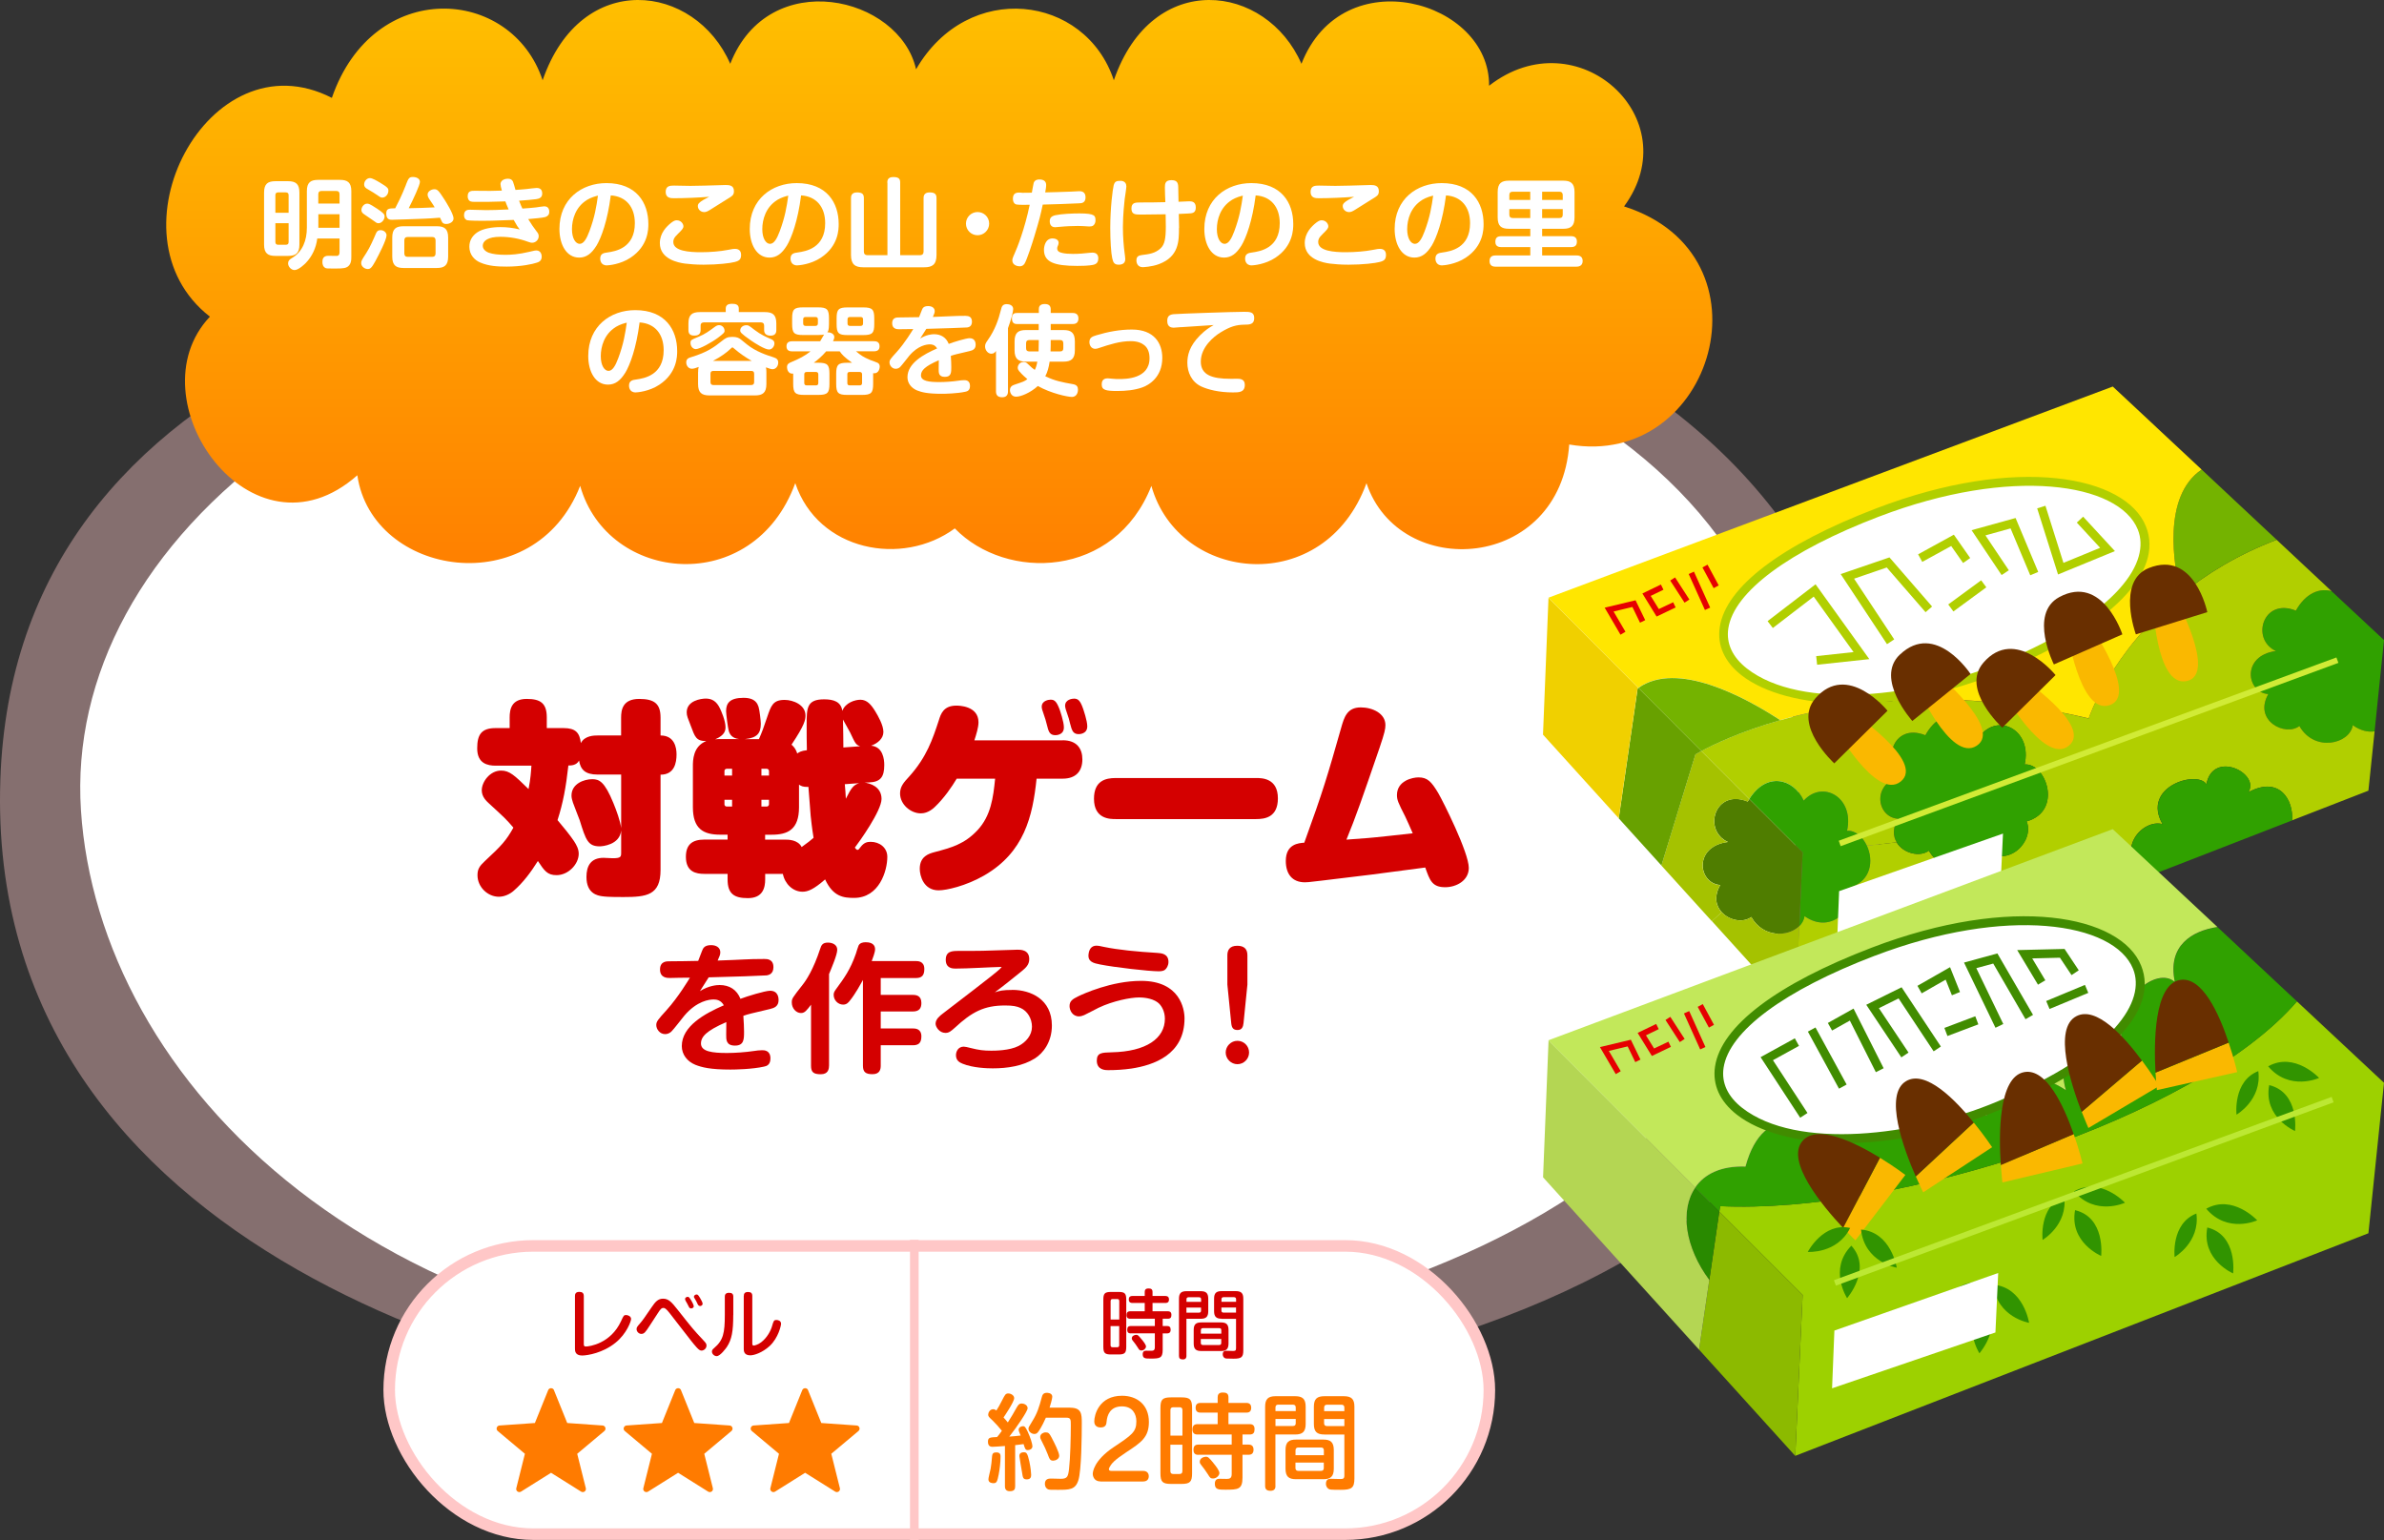<?xml version="1.0" encoding="UTF-8"?><svg id="_レイヤー_2" xmlns="http://www.w3.org/2000/svg" xmlns:xlink="http://www.w3.org/1999/xlink" viewBox="0 0 412.85 266.73"><rect x="0" y="0" width="412.85" height="266.73" fill="#333333" stroke="none"/><defs><style>.cls-1{fill:none;stroke-width:1.5px;}.cls-1,.cls-2{stroke:#ffc7c7;stroke-miterlimit:10;}.cls-3{fill:url(#_名称未設定グラデーション_510);}.cls-4{fill:#fab800;}.cls-5{fill:#68a100;}.cls-6{fill:#692f00;}.cls-7{fill:#e60000;}.cls-8,.cls-2{fill:#fff;}.cls-9{fill:#ffe600;}.cls-10{fill:#ffc7c7;}.cls-11{fill:#f0d000;}.cls-12{fill:#ff7b00;}.cls-13{fill:#b4d653;}.cls-14{fill:#9dd100;}.cls-15{fill:#319400;}.cls-16{fill:#8cba00;}.cls-17{fill:#a5c200;}.cls-18{fill:#b1cf00;}.cls-19{fill:#c2e85a;}.cls-20{fill:#bce833;}.cls-21{fill:#d1eb36;}.cls-22{fill:#d40000;}.cls-23{fill:#418c00;}.cls-24{fill:#298a00;}.cls-25{fill:#30a100;}.cls-26{fill:#74b300;}.cls-27{fill:#4f7d00;}.cls-2{stroke-width:2px;}.cls-28{opacity:.4;}</style><symbol id="_レベル_工作_対戦ゲーム" viewBox="0 0 192.52 52"><rect class="cls-2" x="1" y="1.04" width="190.52" height="49.92" rx="24.96" ry="24.96"/><path class="cls-22" d="m33.17,9.74c0-.29.05-.74.75-.74.53,0,.78.22.78.74v8.24c0,.25,0,.48.36.48.58,0,4.3-.48,6.1-4.41.43-.94.48-1.04.86-1.04.29,0,.87.19.87.69,0,.36-.75,2.54-2.69,4.1-2.18,1.77-4.84,2.22-5.8,2.22-1.23,0-1.23-.84-1.23-1.2v-9.09Z"/><path class="cls-22" d="m49.58,12.7c-.61-.78-.86-.92-1.09-.92-.29,0-.48.13-.99.94-.46.72-.92,1.42-1.38,2.12-.74,1.14-.96,1.44-1.46,1.44-.43,0-.82-.4-.82-.83,0-.3.1-.42.6-1,.51-.6.64-.79,2.05-2.85.57-.83,1.04-1.42,1.92-1.42.98,0,1.5.59,2.54,1.91,2.57,3.26,2.73,3.45,4.49,5.33.36.39.51.55.51.87,0,.56-.51.88-.87.88-.31,0-.55-.25-.86-.58-.68-.77-.7-.81-3.12-3.93l-1.52-1.96Zm2.72-2.24c-.05-.09-.06-.18-.06-.25,0-.22.27-.35.46-.35.14,0,.23,0,.64.68.13.23.4.73.4.95,0,.29-.31.38-.46.38-.16,0-.26-.08-.33-.18-.07-.09-.27-.55-.33-.64-.05-.09-.29-.49-.33-.58Zm1.55-.38c-.05-.08-.08-.17-.08-.25,0-.22.27-.38.46-.38.21,0,.31.12.65.69.14.25.4.7.4.92,0,.25-.26.39-.44.39-.17,0-.31-.12-.39-.26-.05-.09-.23-.48-.27-.56-.05-.09-.29-.48-.32-.56Z"/><path class="cls-22" d="m60.58,13.01c0,2.81-.25,4.25-1.12,5.55-.12.17-1.12,1.57-1.75,1.57-.39,0-.82-.36-.82-.78,0-.23.09-.38.38-.62,1.59-1.35,1.85-2.61,1.85-5.76v-3.13c0-.27.06-.68.73-.68.51,0,.74.19.74.68v3.17Zm1.83-3.3c0-.33.09-.69.73-.69.49,0,.74.19.74.69v8.16c0,.23,0,.43.25.43.09,0,.71-.13,1.27-.56,1.04-.79,1.66-1.99,1.88-2.74.29-1,.33-1.13.79-1.13.2,0,.79.08.79.66,0,.26-.44,2.42-1.98,3.85-1.24,1.13-2.65,1.61-3.35,1.61-1.13,0-1.13-.81-1.13-1.13v-9.15Z"/><path class="cls-22" d="m128.64,18.5c0,1.08-.26,1.34-1.34,1.34h-1.29c-1.08,0-1.34-.26-1.34-1.34v-8.15c0-1.07.25-1.34,1.34-1.34h1.29c1.08,0,1.34.26,1.34,1.34v8.15Zm-1.21-4.71v-3.19c0-.26-.13-.36-.36-.36h-.78c-.23,0-.36.1-.36.36v3.19h1.51Zm0,1.14h-1.51v3.3c0,.25.12.36.36.36h.78c.25,0,.36-.12.36-.36v-3.3Zm2,1.26c-.17,0-.62,0-.62-.6,0-.47.17-.68.62-.68h4.16v-1.26h-4.26c-.17,0-.64,0-.64-.61,0-.44.16-.68.64-.68h2.51v-1.44h-2.12c-.16,0-.64,0-.64-.6,0-.55.36-.61.64-.61h2.12v-.69c0-.31.1-.61.64-.61.43,0,.71.1.71.61v.69h2.21c.16,0,.64,0,.64.61s-.47.6-.64.6h-2.21v1.44h2.63c.19,0,.64,0,.64.61,0,.43-.13.68-.61.68h-.9v1.26h.77c.38,0,.61.18.61.64,0,.38-.16.64-.61.64h-.77v2.83c0,1.5-.53,1.53-2.15,1.53-.83,0-1.31,0-1.31-.75,0-.61.43-.61.62-.61.14,0,.79.01.87.01.36,0,.61-.08.61-.61v-2.41h-4.16Zm1.86,1.01c.29.35.77.94.77,1.27,0,.29-.35.68-.79.68-.31,0-.39-.1-.65-.53-.26-.42-.53-.77-.82-1.13-.1-.12-.2-.25-.2-.43,0-.47.52-.6.69-.62.34-.04.44.09,1,.77Z"/><path class="cls-22" d="m139.06,20.08c0,.16,0,.62-.61.62-.52,0-.68-.22-.68-.62v-9.89c0-.98.39-1.31,1.3-1.31h2.46c.9,0,1.31.31,1.31,1.31v2.16c0,.98-.4,1.31-1.31,1.31h-2.47v6.42Zm2.54-9.35v-.44c0-.2-.08-.36-.35-.36h-1.82c-.3,0-.36.18-.36.36v.44h2.54Zm-2.54.99v.88h2.17c.27,0,.36-.14.36-.36v-.52h-2.54Zm7.29,6.21c0,1-.42,1.31-1.3,1.31h-3.42c-.9,0-1.31-.31-1.31-1.31v-2.33c0-.99.4-1.31,1.31-1.31h3.42c.9,0,1.3.33,1.3,1.31v2.33Zm-4.8-1.69h3.55v-.6c0-.23-.1-.36-.36-.36h-2.82c-.21,0-.36.09-.36.36v.6Zm0,.92v.68c0,.25.13.36.36.36h2.82c.26,0,.36-.13.36-.36v-.68h-3.55Zm3.61-3.51c-.92,0-1.31-.34-1.31-1.31v-2.16c0-.99.4-1.31,1.31-1.31h2.44c.95,0,1.31.36,1.31,1.31v8.96c0,1.21-.36,1.43-1.7,1.43s-1.36-.04-1.48-.09c-.17-.08-.38-.29-.38-.66,0-.62.44-.62.61-.62.18,0,1,.03,1.17.03.35,0,.52-.04.52-.44v-5.12h-2.5Zm-.04-2.93h2.54v-.44c0-.23-.12-.36-.36-.36h-1.81c-.26,0-.36.14-.36.36v.44Zm2.54.99h-2.54v.52c0,.21.09.36.36.36h2.17v-.88Z"/><path class="cls-12" d="m29.53,26.02l2.3,5.69,6.12.43c.49.03.69.65.31.96l-4.7,3.94,1.49,5.96c.12.48-.4.85-.82.59l-5.2-3.26-5.2,3.26c-.42.26-.94-.12-.82-.59l1.49-5.96-4.7-3.94c-.38-.31-.18-.93.31-.96l6.12-.43,2.3-5.69c.18-.45.83-.45,1.01,0Z"/><path class="cls-12" d="m51.53,26.02l2.3,5.69,6.12.43c.49.03.69.65.31.96l-4.7,3.94,1.49,5.96c.12.48-.4.85-.82.59l-5.2-3.26-5.2,3.26c-.42.26-.94-.12-.82-.59l1.49-5.96-4.7-3.94c-.38-.31-.18-.93.31-.96l6.12-.43,2.3-5.69c.18-.45.83-.45,1.01,0Z"/><path class="cls-12" d="m73.53,26.02l2.3,5.69,6.12.43c.49.03.69.65.31.96l-4.7,3.94,1.49,5.96c.12.48-.4.85-.82.59l-5.2-3.26-5.2,3.26c-.42.26-.94-.12-.82-.59l1.49-5.96-4.7-3.94c-.38-.31-.18-.93.31-.96l6.12-.43,2.3-5.69c.18-.45.83-.45,1.01,0Z"/><path class="cls-12" d="m107.64,35.69c-.49.05-1.96.14-2.16.14-.27,0-.79-.05-.79-.86,0-.76.32-.77,1.58-.83.2-.23.4-.47.83-1.08-.38-.5-1.13-1.33-1.58-1.76-.63-.59-.79-.72-.79-1.04,0-.34.29-.94.86-.94.27,0,.41.13.56.22.22-.32.68-1.13.99-1.76.49-.95.59-1.19,1.08-1.19.41,0,1.01.31,1.01.81,0,.65-1.66,3.08-1.84,3.35.38.41.65.76.74.86.67-1.06.99-1.6,1.51-2.54.32-.56.49-.74.88-.74s1.04.25,1.04.83c0,.5-1.89,3.29-3.17,4.9.83-.05.94-.07,1.96-.18-.31-.74-.34-.83-.34-1.01,0-.41.45-.61.74-.61.32,0,.45.18.83.97.45.97.81,2.11.81,2.5,0,.5-.5.67-.79.67-.43,0-.49-.23-.74-1.04-.7.11-1.17.14-1.46.18v7.13c0,.5-.14.85-.94.85s-.83-.61-.83-.85v-6.97Zm-.77,1.87c0,.94-.14,2.12-.32,3.06-.25,1.26-.36,1.51-.9,1.51-.14,0-.88,0-.88-.67,0-.27.25-1.21.38-1.82.11-.58.18-1.31.25-2.14.05-.58.27-.7.77-.7.7,0,.7.49.7.76Zm4.99.83c.23,1.04.31,2.02.31,2.27,0,.34-.04.81-.76.81-.65,0-.68-.32-.81-1.17-.07-.45-.47-2.67-.47-2.85,0-.31.11-.67.79-.67.45,0,.61.16.94,1.6Zm7.06-9.33c1.98,0,2.02,1.08,2.02,2.65,0,2.07-.05,8.21-.59,9.9-.52,1.67-1.55,1.67-3.6,1.67-1.15,0-1.46,0-1.66-.09-.32-.14-.54-.5-.54-.94,0-.92.72-.92,1.12-.92.25,0,1.4.04,1.64.04,1.13,0,1.26-.38,1.42-1.67.22-1.85.31-5.58.31-7.6,0-.99,0-1.31-.77-1.31h-3.55c-.7,1.6-1.24,2.34-1.3,2.41-.18.25-.36.41-.68.41-.5,0-1.03-.4-1.03-.92,0-.23.07-.32.61-1.21.92-1.46,1.24-2.54,1.69-4.23.09-.32.2-.77.88-.77.09,0,.94,0,.94.68,0,.36-.36,1.55-.47,1.89h3.56Zm-3.13,5.33c.36.67,1.24,2.41,1.24,2.99s-.65.85-1.04.85c-.54,0-.63-.25-.99-1.21-.29-.74-.5-1.19-1.04-2.25-.11-.22-.22-.41-.22-.65,0-.58.67-.79.87-.79.58,0,.68.11,1.19,1.06Z"/><path class="cls-12" d="m124.17,41.83c-1.1,0-1.33-.92-1.33-1.31,0-.27.13-2.29,3.62-4.63,3.17-2.12,3.93-2.63,3.93-4.47,0-1.24-.63-2.59-2.5-2.59-2.09,0-2.56,1.6-2.65,2.61-.04.43-.09,1.04-1.04,1.04-.22,0-1.1-.04-1.1-1.04,0-1.15.83-4.45,4.81-4.45,2.59,0,4.65,1.55,4.65,4.54,0,2.66-1.33,3.55-3.94,5.26-2.14,1.42-2.41,1.87-2.68,2.25-.09.14-.31.49-.31.67,0,.23.22.29.43.29h5.49c.95,0,.99.76.99.92,0,.77-.59.92-.99.92h-7.36Z"/><path class="cls-12" d="m140.04,40.41c0,1.49-.36,1.85-1.85,1.85h-1.78c-1.5,0-1.85-.36-1.85-1.85v-11.29c0-1.48.34-1.85,1.85-1.85h1.78c1.49,0,1.85.36,1.85,1.85v11.29Zm-1.67-6.52v-4.41c0-.36-.18-.5-.5-.5h-1.08c-.32,0-.5.14-.5.5v4.41h2.09Zm0,1.58h-2.09v4.57c0,.34.16.5.5.5h1.08c.34,0,.5-.16.5-.5v-4.57Zm2.77,1.75c-.23,0-.86,0-.86-.83,0-.65.23-.94.86-.94h5.76v-1.75h-5.91c-.23,0-.88,0-.88-.85,0-.61.22-.94.88-.94h3.48v-2h-2.94c-.22,0-.88,0-.88-.83,0-.76.5-.85.88-.85h2.94v-.95c0-.43.14-.85.88-.85.59,0,.99.14.99.85v.95h3.06c.22,0,.88,0,.88.85s-.65.83-.88.83h-3.06v2h3.64c.27,0,.88,0,.88.85,0,.59-.18.94-.85.94h-1.24v1.75h1.06c.52,0,.85.25.85.88,0,.52-.22.88-.85.88h-1.06v3.93c0,2.07-.74,2.12-2.97,2.12-1.15,0-1.82,0-1.82-1.04,0-.85.59-.85.86-.85.2,0,1.1.02,1.21.02.5,0,.85-.11.85-.85v-3.33h-5.76Zm2.57,1.4c.4.49,1.06,1.3,1.06,1.76,0,.4-.49.94-1.1.94-.43,0-.54-.14-.9-.74-.36-.58-.74-1.06-1.13-1.57-.14-.16-.27-.34-.27-.59,0-.65.72-.83.96-.86.47-.05.61.13,1.39,1.06Z"/><path class="cls-12" d="m154.48,42.59c0,.22,0,.86-.85.86-.72,0-.94-.31-.94-.86v-13.7c0-1.35.54-1.82,1.8-1.82h3.4c1.24,0,1.82.43,1.82,1.82v2.99c0,1.35-.56,1.82-1.82,1.82h-3.42v8.9Zm3.51-12.95v-.61c0-.27-.11-.5-.49-.5h-2.52c-.41,0-.5.25-.5.5v.61h3.51Zm-3.51,1.37v1.22h3.01c.38,0,.5-.2.5-.5v-.72h-3.51Zm10.1,8.61c0,1.39-.58,1.82-1.8,1.82h-4.74c-1.24,0-1.82-.43-1.82-1.82v-3.22c0-1.37.56-1.82,1.82-1.82h4.74c1.24,0,1.8.45,1.8,1.82v3.22Zm-6.64-2.34h4.92v-.83c0-.32-.14-.5-.5-.5h-3.91c-.29,0-.5.13-.5.5v.83Zm0,1.28v.94c0,.34.18.5.5.5h3.91c.36,0,.5-.18.5-.5v-.94h-4.92Zm5.01-4.86c-1.28,0-1.82-.47-1.82-1.82v-2.99c0-1.37.56-1.82,1.82-1.82h3.38c1.31,0,1.82.5,1.82,1.82v12.41c0,1.67-.5,1.98-2.36,1.98s-1.89-.05-2.05-.13c-.23-.11-.52-.4-.52-.92,0-.86.61-.86.85-.86.25,0,1.39.04,1.62.04.49,0,.72-.05.72-.61v-7.09h-3.46Zm-.05-4.05h3.51v-.61c0-.32-.16-.5-.5-.5h-2.5c-.36,0-.5.2-.5.5v.61Zm3.51,1.37h-3.51v.72c0,.29.13.5.5.5h3.01v-1.22Z"/><line class="cls-1" x1="91.94" x2="91.94" y2="52"/></symbol><linearGradient id="_名称未設定グラデーション_510" x1="162.67" y1="97.69" x2="162.67" y2="0" gradientUnits="userSpaceOnUse"><stop offset="0" stop-color="#ff8000"/><stop offset="1" stop-color="#ffbf00"/></linearGradient></defs><g id="_レイヤー_1-2"><g id="title_battlegame"><g class="cls-28"><path class="cls-10" d="m161.37,38.32c76.41-2.9,172.11,25.32,163.41,117.31-8.16,86.24-140.75,90.65-186.84,88.61C94,242.3-2.76,217.59.06,135.03,2.57,61.72,83.86,41.26,161.37,38.32Z"/></g><path class="cls-8" d="m159.71,46.89c87.41-.9,152.72,28.13,151.71,91.43s-64.3,95.45-155.73,97.46c-91.43,2.01-138.65-49.23-141.67-95.45S62.25,47.89,159.71,46.89Z"/><path class="cls-22" d="m107.57,134.14h-4.09c-2.17,0-2.95-.89-3.2-2.42-.46.85-1.39.85-1.85.85-.43,3.84-.92,6.47-1.88,9.46,1,1.17,2.21,2.67,2.85,3.63.46.71.82,1.39.82,2.2,0,1.78-1.78,3.7-3.84,3.7-1.6,0-2.1-.75-3.23-2.45-1.21,1.92-2.53,3.73-4.23,5.19-.61.53-1.56,1-2.53,1-1.92,0-3.7-1.67-3.7-3.73,0-1.03.32-1.56,1.28-2.45,2.88-2.67,3.7-3.56,4.94-5.79-1.28-1.49-1.56-1.74-4.2-4.16-.5-.46-1.28-1.17-1.28-2.31,0-1.46,1.42-3.41,3.34-3.41,1.49,0,2.35.85,4.76,3.2.36-1.78.43-3.06.5-4.05h-6.19c-1.39,0-3.2-.36-3.2-2.99,0-2.38.71-3.52,3.2-3.52h2.42v-1.85c0-1.46.36-3.2,2.95-3.2,2.35,0,3.48.71,3.48,3.2v1.85h2.88c2.1,0,2.81.78,3.02,2.6.67-1.32,2.35-1.32,2.88-1.32h4.09v-3.09c0-1.32.25-3.24,3.13-3.24,2.7,0,3.7.89,3.7,3.24v3.09c2.42,0,2.77,2.1,2.77,3.27,0,1.46-.36,3.52-2.77,3.52v16.5c0,4.37-2.38,4.69-6.43,4.69-2.67,0-3.16-.07-3.7-.14-.75-.11-2.7-.43-2.7-3.34,0-1.85.71-3.31,2.95-3.31.25,0,1.39.07,1.6.07,1.42,0,1.46-.25,1.46-1v-3.8c-.25,2.52-3.31,2.74-3.7,2.74-2.06,0-2.42-1.1-3.48-4.52-.18-.5-1.03-2.63-1.17-3.06-.14-.43-.25-.82-.25-1.21,0-2.06,2.17-2.84,3.59-2.84,1.21,0,2.13.39,3.66,4.12.53,1.28,1.21,3.16,1.35,4.34v-9.24Z"/><path class="cls-22" d="m149.6,135.52c1.17.11,3.06.78,3.06,2.84s-3.88,7.47-4.62,8.43c.04.04.25.39.43.39.21,0,.25-.07.57-.5.6-.78,1.14-.89,1.74-.89,1.53,0,2.88,1,2.88,2.6,0,2.42-1.39,7.11-5.76,7.11-1.78,0-3.62-.18-5.01-3.2-1.99,1.74-2.99,2.13-3.91,2.13-1.67,0-3.06-1.35-3.41-3.09h-3.06v.96c0,1.42-.39,3.24-2.99,3.24-2.35,0-3.52-.71-3.52-3.24v-.96h-4.02c-1.42,0-3.2-.32-3.2-2.95,0-2.1,1.07-2.99,3.2-2.99h4.02v-.85h-1.28c-2.95,0-4.73-1.03-4.73-4.76v-7.08c0-1,0-3.45,2.31-4.37-1.78,0-1.96-.75-2.67-2.63-.5-1.32-.71-1.71-.71-2.35,0-2.03,2.49-2.38,3.31-2.38,1.03,0,1.85.43,2.45,1.71.18.36.96,2.1.96,3.24,0,.57-.11,1.39-1.78,2.1.43-.04.6-.04.85-.04h3.27c-1.25-.14-1.64-.89-1.78-1.42-.14-.46-.46-2.92-.46-3.41,0-1.42.68-2.31,3.02-2.31,2.1,0,2.42,1.07,2.6,1.56.18.57.39,2.42.39,2.92,0,1.71-.68,2.45-2.74,2.67h2.42c.61-1.42.71-1.71,1.42-3.8.68-1.99,1-2.99,3.02-2.99,1.49,0,3.62.85,3.62,2.7,0,.75-.14,1.64-2.42,5.05.18.18.67.53.99,1.53.29-.21.64-.46,1.67-.57-.04-1.64-.04-2.6-.04-4.37,0-2.92,0-4.44,3.02-4.44,1.63,0,2.92.39,3.16,1.99.53-1.42,2.21-1.92,3.13-1.92,1.17,0,1.88.89,2.56,1.99.5.82,1.42,2.42,1.42,3.59s-1.03,1.99-2.13,2.38c2.06.18,2.28,2.35,2.28,3.34,0,2.06-.64,2.95-2.63,3.02l-.92.04Zm-22.82-1.21v-1.17h-.93c-.11,0-.39.07-.39.39v.78h1.32Zm0,4.2h-1.32v.78c0,.32.29.39.39.39h.93v-1.17Zm5.08-4.2h1.31v-.78c0-.18-.14-.39-.39-.39h-.92v1.17Zm0,4.2v1.17h.92c.21,0,.39-.18.39-.39v-.78h-1.31Zm4.09,6.9c.57,0,2.21,0,2.88,1.28,1.14-.82,1.63-1.21,2.06-1.6-.28-1.67-.43-3.16-.5-3.8-.07-.71-.32-4.23-.39-5.01-.99.04-1.28-.18-1.63-.39v3.91c0,3.88-1.96,4.76-4.73,4.76h-1.14v.85h3.45Zm12.98-16.18c-.75-.28-.82-.5-1.71-2.38-.14-.32-1.07-1.88-1.24-2.24.04.53.07,4.8.07,4.84l2.88-.21Zm-2.63,6.58c.07.64.14,1.71.18,2.52.96-1.92,1.32-2.38,2.31-2.7l-2.49.18Z"/><path class="cls-22" d="m184.03,128.2c2.49,0,3.41,1.49,3.41,3.31,0,2.1-1.17,3.34-3.41,3.34h-4.52c-.68,6.54-2.13,12.76-9.1,16.78-3.16,1.81-6.51,2.56-7.86,2.56-2.63,0-3.27-2.56-3.27-3.73,0-2.17,1.6-2.63,2.53-2.88,2.95-.78,5.23-1.39,7.5-3.84s2.7-5.58,3.02-8.89h-6.65c-.82,1.39-2.21,3.41-3.8,4.91-1,.96-1.92,1.1-2.42,1.1-1.74,0-3.59-1.53-3.59-3.45,0-1.17.6-1.88,1.6-2.95,3.02-3.38,4.02-6.4,5.12-9.74.32-1.03.78-2.52,3.02-2.52.36,0,3.84,0,3.84,2.88,0,.92-.39,2.13-.71,3.13h15.29Zm-3.52-5.19c-.07-.25-.11-.46-.11-.6,0-1.1,1.24-1.24,1.56-1.24.68,0,1.03.36,1.53,1.67.07.21.75,2.13.75,3.13,0,1.35-1.35,1.35-1.49,1.35-.82,0-1.07-.5-1.24-1-.07-.28-.39-1.46-.46-1.71-.07-.25-.46-1.35-.53-1.6Zm4.05-.18c-.07-.25-.11-.46-.11-.6,0-1.1,1.24-1.24,1.56-1.24.68,0,1.07.36,1.53,1.67.07.21.75,2.13.75,3.13,0,1.35-1.39,1.35-1.49,1.35-.82,0-1.07-.5-1.25-1-.11-.28-.39-1.46-.46-1.71-.07-.25-.46-1.35-.53-1.6Z"/><path class="cls-22" d="m193.22,141.85c-1,0-3.77,0-3.77-3.52,0-3.13,2.03-3.59,3.73-3.59h24.39c.92,0,3.73,0,3.73,3.52,0,3.31-2.28,3.59-3.77,3.59h-24.32Z"/><path class="cls-22" d="m228.79,152.52c-2.31.28-2.49.28-2.81.28-2.24,0-3.31-1.49-3.31-3.7,0-2.95,2.24-3.09,3.2-3.16,3.27-8.99,4.02-11.59,6.37-19.84.53-1.88,1.03-3.59,3.41-3.59,2.03,0,4.27,1.03,4.27,3.06,0,.64-.11,1.28-1.03,3.98-2.95,8.6-4.09,11.91-5.72,15.86,2.7-.21,3.41-.25,3.73-.28,1.1-.07,6.51-.68,7.75-.82-.28-.64-1.1-2.52-1.31-2.92-1.21-2.38-1.42-2.84-1.42-3.7,0-2.49,2.7-3.06,3.73-3.06,1.56,0,2.24.75,3.41,2.7.85,1.46,5.3,10.31,5.3,12.98,0,2.2-2.17,3.34-4.09,3.34-2.28,0-2.67-1.21-3.45-3.41-8.85,1.17-9.85,1.32-18.03,2.28Z"/><path class="cls-22" d="m132.4,166.08c.41,0,1.54,0,1.54,1.42,0,1.23-.89,1.37-1.18,1.42-.43.05-6.53.27-10.03.34-.46.72-.65,1.01-1.52,2.39,1.52-.96,2.89-1.06,3.4-1.06,1.74,0,2.99.82,3.62,2.39,1.11-.43,4.27-1.4,5.13-1.4,1.47,0,1.47,1.37,1.47,1.62,0,1.08-.75,1.37-1.47,1.54-3.38.8-3.74.87-4.63,1.18.07.99.12,2.1.12,2.72,0,1.33,0,2.44-1.57,2.44s-1.52-1.08-1.52-1.88c0-.36.02-1.88.02-2.19-3.45,1.49-4.39,2.53-4.39,3.71,0,1.4,1.98,1.64,4.51,1.64,1.35,0,3.16-.12,4.77-.36.29-.05.84-.12,1.3-.12.36,0,1.45,0,1.45,1.42,0,1.11-.65,1.33-1.11,1.42-2.05.46-5.01.51-5.83.51-3.52,0-4.94-.39-6.05-.82-1.42-.58-2.36-1.78-2.36-3.25,0-3.45,4-5.64,7.28-7.06-.51-.92-1.3-1.01-1.76-1.01-.72,0-2.89.22-5.09,2.82-.36.43-1.86,2.39-2.22,2.72-.19.19-.55.46-1.11.46-.92,0-1.52-.87-1.52-1.57,0-.6.29-.94,1.76-2.56,2.07-2.29,3.83-5.26,4.07-5.64-.55,0-3.01.02-3.49.05-.46,0-1.69-.02-1.69-1.47s1.18-1.42,1.62-1.42c1.66-.02,3.33-.02,4.99-.07.12-.27.58-1.49.67-1.74.17-.43.39-.99,1.57-.99.87,0,1.59.41,1.59,1.25,0,.39-.14.7-.46,1.42,4.51-.14,4.99-.27,7.98-.27h.12Z"/><path class="cls-22" d="m143.56,184.57c0,.6-.15,1.47-1.42,1.47s-1.69-.36-1.69-1.47v-10.58c-.75.99-1.08,1.45-1.74,1.45-.84,0-1.59-.82-1.59-1.81,0-.7.05-.75,1.88-3.09.58-.72,1.86-2.63,3.04-6.24.19-.6.41-1.06,1.33-1.06.82,0,1.62.39,1.62,1.23,0,.89-.99,3.16-1.42,4.22v15.89Zm15.04-18.13c.36,0,1.47,0,1.47,1.37,0,1.11-.43,1.57-1.47,1.57h-6.08v2.92h5.57c.55,0,1.47.1,1.47,1.4,0,.89-.36,1.47-1.47,1.47h-5.57v2.94h5.57c.36,0,1.47,0,1.47,1.37,0,1.11-.46,1.54-1.47,1.54h-5.57v3.54c0,.53-.1,1.47-1.42,1.47-1.16,0-1.66-.34-1.66-1.47v-14.85c-.38.68-1.32,2.43-2.27,3.59-.24.31-.55.68-1.16.68-.89,0-1.64-.77-1.64-1.69,0-.27.05-.51.41-.99,1.38-1.88,2.46-3.33,3.45-6.17.07-.22.36-1.21.46-1.4.24-.43.72-.55,1.21-.55s1.64.07,1.64,1.23c0,.53-.43,1.62-.58,2.03h7.64Z"/><path class="cls-22" d="m175.31,171.43c3.13,0,6.85,1.59,6.85,6.17,0,2.89-1.54,4.82-2.96,5.71-2.07,1.3-4.72,1.71-7.28,1.71-.96,0-3.4-.07-5.21-.8-.46-.19-1.16-.51-1.16-1.47,0-.65.38-1.49,1.35-1.49.22,0,.68.1,1.21.24,1.42.36,2.24.46,3.54.46.6,0,3.16,0,4.75-.82,1.25-.65,2.31-1.83,2.31-3.33,0-1.4-.77-2.72-1.98-3.25-.63-.29-1.33-.43-2.68-.43-3.64,0-5.76,1.13-8.7,3.86-.68.6-1.01.89-1.62.89-1.06,0-1.71-1.04-1.71-1.59,0-.8.75-1.37,1.25-1.76,1.57-1.23,9.04-6.87,9.91-7.74.12-.12.19-.22.29-.34-2.22.05-5.79.29-8.03.29-.43,0-1.66-.02-1.66-1.52s1.11-1.54,2.22-1.54c3.69,0,4.29,0,9.64-.19.29,0,.51-.02.55-.02.58,0,2.05,0,2.05,1.64,0,.99-.65,1.54-1.33,2.1-1.52,1.23-3.04,2.46-4.63,3.64.84-.27,1.37-.41,3.01-.41Z"/><path class="cls-22" d="m195.89,185.06c-1.33.19-2.65.27-4,.27-.43,0-1.95,0-1.95-1.64,0-1.4.89-1.4,2.56-1.45,6-.12,9.23-2.41,9.23-5.81,0-1.23-.55-2.34-1.3-2.87-1.06-.75-2.6-.82-3.18-.82-1.47,0-4.51.6-6.99,1.78-.39.19-2.12,1.11-2.51,1.28-.41.17-.65.22-.89.22-1.16,0-1.64-1.08-1.64-1.78,0-.87.51-1.21,1.49-1.69.84-.41,5.76-2.68,10.9-2.68,6.75,0,7.52,4.89,7.52,6.49,0,6.32-5.38,8.12-9.23,8.7Zm-6-21.29c.31,0,.51.05,1.3.22,2.48.51,5.64.82,9.26,1.04.65.05,1.9.12,1.9,1.57,0,.63-.34,1.16-.63,1.37-.24.17-.58.24-1.08.24-1.66,0-7.62-.68-10.12-1.18-1.09-.22-2.22-.43-2-1.86.1-.7.43-1.4,1.38-1.4Z"/><path class="cls-22" d="m216.31,182.28c0,1.11-.92,2.02-2.02,2.02s-2.03-.92-2.03-2.02.92-2.03,2.03-2.03,2.02.89,2.02,2.03Zm-.96-5.11c-.07.68-.29,1.21-1.04,1.21s-1.01-.39-1.09-1.18l-.67-6.68v-5.09c0-.84.36-1.64,1.71-1.64,1.23,0,1.76.6,1.76,1.64v5.09l-.67,6.65Z"/><path class="cls-3" d="m281.26,35.73c11.16-15.22-8.11-32.77-23.39-20.88.19-14.69-25.34-22.06-32.49-3.8-6.08-13.94-25.82-16.48-32.49,2.85-4.93-14.86-25.27-17.42-34.25-1.9-2.85-12.71-25.52-17.99-32.18-.95-6.08-13.94-25.82-16.48-32.49,2.85-5.4-16.28-29.31-17.81-36.5,3.05-21.36-10.94-39.45,23.64-21.12,37.89-13.46,14.24,7.22,43.66,25.53,27.47,2.55,17.55,30.64,22.12,38.59,1.83,4.76,16.89,30.01,19.37,37.25-.47,3.95,11.78,18.53,14.54,27.63,7.84,8.89,9.17,27.75,8.68,34.04-7.36,4.76,16.89,30.01,19.37,37.25-.47,5.71,17.01,33.55,15.24,35.11-6.7,24.94,4.32,35.98-32.81,9.5-41.23Z"/><path class="cls-8" d="m51.85,42.36c0,1.51-.65,1.96-1.96,1.96h-2.19c-1.29,0-1.97-.43-1.97-1.96v-9.01c0-1.53.66-1.97,1.97-1.97h2.19c1.36,0,1.96.51,1.96,1.97v9.01Zm-1.87-5.51v-3.04c0-.29-.12-.49-.49-.49h-1.31c-.41,0-.49.25-.49.49v3.04h2.29Zm0,1.8h-2.29v3.25c0,.32.15.49.49.49h1.31c.36,0,.49-.17.49-.49v-3.25Zm4.96,2.67c-.2,1.6-.88,3.08-1.99,4.23-.12.12-1.21,1.22-1.94,1.22-.61,0-1.12-.61-1.12-1.16,0-.42.22-.66.63-.9,1.89-1.1,2.62-3.09,2.62-5.29v-6.32c0-1.53.68-1.95,1.97-1.95h3.76c1.28,0,1.97.42,1.97,1.95v11.44c0,.39,0,1.43-.88,1.78-.44.19-1.38.19-2.07.19-1.29,0-1.36-.03-1.5-.08-.48-.22-.56-.71-.56-1.04,0-.43.08-1.09,1-1.09.24,0,1.31.03,1.51.02.46-.05.46-.44.46-.73v-2.28h-3.86Zm.19-6.07h3.67v-1.6c0-.39-.19-.58-.58-.58h-2.52c-.39,0-.58.19-.58.58v1.6Zm3.67,1.85h-3.67v2.35h3.67v-2.35Z"/><path class="cls-8" d="m65.05,45.15c-.7,1.29-.95,1.44-1.36,1.44-.54,0-1.14-.44-1.14-1.02,0-.39.1-.54.87-1.73.65-.99,1.33-2.57,1.65-3.33.15-.36.32-.65.83-.65.66,0,1.04.49,1.04.88,0,.8-1.36,3.42-1.89,4.4Zm.14-9.09c1.24.82,1.41,1.05,1.41,1.44,0,.56-.51,1.16-1.05,1.16-.29,0-.37-.07-1.11-.61-.1-.07-1.17-.8-1.39-.95-.34-.22-.46-.46-.46-.73,0-.56.48-1.1.97-1.1.27,0,.42,0,1.63.8Zm.56-4.47c1.44.87,1.51,1.04,1.51,1.44,0,.65-.53,1.19-1.04,1.19-.29,0-.31-.02-1.56-.87-.19-.12-1.02-.61-1.19-.71-.25-.17-.41-.37-.41-.7,0-.58.48-1.1,1-1.1.44,0,1.22.48,1.68.75Zm4.55.39c.44-1.1.54-1.33,1.21-1.33.59,0,1.21.27,1.21.85,0,.54-1.16,3.04-1.94,4.56,1.5-.03,3.01-.07,4.5-.15-.22-.37-.29-.49-.99-1.51-.07-.12-.24-.41-.24-.71,0-.54.65-.92,1.17-.92.56,0,.78.29,1.77,1.82.15.24,1.55,2.41,1.55,3.25,0,.6-.7.95-1.26.95-.19,0-.53-.03-.71-.31-.05-.07-.34-.68-.37-.78-1.29.1-1.94.14-2.7.17-1.65.08-5.59.19-5.61.19-.32,0-1,0-1-1.07,0-.9.49-.9,1.55-.92.44-.85,1.07-2.04,1.87-4.08Zm7.31,12.46c0,1.55-.7,1.97-1.97,1.97h-5.75c-1.26,0-1.96-.41-1.96-1.97v-3.3c0-1.55.68-1.96,1.96-1.96h5.75c1.27,0,1.97.41,1.97,1.96v3.3Zm-2.18-2.82c0-.36-.19-.58-.58-.58h-4.25c-.41,0-.58.22-.58.58v2.28c0,.37.19.58.58.58h4.25c.39,0,.58-.22.58-.58v-2.28Z"/><path class="cls-8" d="m86.67,31.94c0-.92,1.07-.99,1.28-.99.39,0,.71.12.88.49.07.15.37,1.17.44,1.45.87-.05,1.29-.1,1.89-.15.27-.03,1.5-.19,1.75-.19.24,0,.99,0,.99.97,0,.75-.58.9-1.05.97-.51.08-1.94.2-2.96.27.29.75.46,1.12.58,1.36.88-.05,1.78-.14,2.35-.2.22-.03,1.21-.19,1.43-.19.82,0,.87.7.87.95,0,.53-.29.76-.66.9-.46.15-2.04.27-2.99.36.48.78.94,1.48,1.51,2.21.12.14.31.37.31.75,0,.66-.56,1.14-1.14,1.14-.12,0-.27,0-.66-.15-1.56-.58-3.21-.88-4.86-.88-2.11,0-3.03.71-3.03,1.55,0,.77.82,1.12,1.05,1.21.71.24,1.63.36,2.87.36.95,0,2.29-.08,4.1-.51.95-.22,1.05-.25,1.24-.25.88,0,.95.87.95,1.07,0,.77-.54.95-.85,1.05-.73.25-2.7.68-5.22.68-1.55,0-3.13-.08-4.56-.7-.99-.41-1.9-1.34-1.9-2.74,0-1.1.53-1.89,1.31-2.45,1.02-.71,2.69-.95,4.06-.95,1.11,0,2.19.12,3.35.41-.31-.39-.48-.63-1.04-1.65-3.98.14-4.27.15-5.52.15-.46,0-2.21-.02-2.55-.1-.22-.07-.53-.31-.53-.88,0-.88.65-.94,1-.94.46,0,2.43.07,2.84.07,1.17,0,1.78-.03,3.88-.12-.37-.83-.48-1.16-.56-1.39-2.84.08-3.16.08-4.1.08-1.07,0-1.61.02-1.9-.07-.27-.07-.53-.37-.53-.9,0-.95.65-.95,1.21-.95.42,0,2.31.02,2.69.02.41,0,1.36-.03,2.02-.05-.19-.66-.22-.85-.22-1.05Z"/><path class="cls-8" d="m103.29,42.55c-.83,1.34-1.73,2.06-2.99,2.06-2.21,0-3.42-2.26-3.42-4.96,0-5.18,3.86-7.94,8.14-7.94,5.18,0,7.26,3.38,7.26,7.09,0,.85,0,3.79-3.09,5.83-1.75,1.17-3.84,1.33-4.11,1.33-1.12,0-1.14-1.04-1.14-1.17,0-.88.63-.99,1.26-1.07,1.36-.2,4.74-.73,4.74-5.07,0-2.79-1.51-4.64-4.17-4.81-.56,4.42-1.65,7.34-2.48,8.72Zm-1.67-7.9c-1.96,1.21-2.57,3.37-2.57,5.03s.66,2.55,1.34,2.55c.71,0,1.22-.95,1.68-2.18.93-2.48,1.22-4.32,1.48-6.17-.39.1-1.12.27-1.94.76Z"/><path class="cls-8" d="m127.3,45.36c-.82.22-2.97.48-5.46.48-1.39,0-2.45-.1-3.2-.19-1.19-.15-4.37-.77-4.37-3.55,0-1.72,1.14-2.87,1.99-3.54.39-.29.63-.41.92-.41.8,0,1.17.65,1.17,1.04s-.29.65-.93,1.29c-.75.71-.82,1.05-.82,1.43,0,1.58,2.77,1.77,4.79,1.77,1.6,0,3.37-.15,4.59-.39,1-.19,1.04-.19,1.29-.19.2,0,1.07,0,1.07,1.02,0,.78-.29,1.04-1.05,1.24Zm-10.59-11.03c-.54,0-1.43-.02-1.43-1.09s.76-1.1,1.46-1.1c.27,0,2.38.05,2.82.05.65,0,4.25-.08,5.08-.12.2,0,.87-.03,1.02-.03.63,0,1.44.05,1.44,1.05,0,.7-.22.82-1.36,1.51-.42.25-2.35,1.46-2.74,1.72-.46.29-.73.41-1.05.41-.63,0-1.1-.49-1.1-1.04,0-.39.24-.63.92-1.05.15-.1.9-.46,1.05-.56-1.73.14-4.33.25-6.12.25Z"/><path class="cls-8" d="m136.25,42.55c-.83,1.34-1.73,2.06-2.99,2.06-2.21,0-3.42-2.26-3.42-4.96,0-5.18,3.86-7.94,8.14-7.94,5.18,0,7.26,3.38,7.26,7.09,0,.85,0,3.79-3.09,5.83-1.75,1.17-3.84,1.33-4.11,1.33-1.12,0-1.14-1.04-1.14-1.17,0-.88.63-.99,1.26-1.07,1.36-.2,4.74-.73,4.74-5.07,0-2.79-1.51-4.64-4.17-4.81-.56,4.42-1.65,7.34-2.48,8.72Zm-1.67-7.9c-1.96,1.21-2.57,3.37-2.57,5.03s.66,2.55,1.34,2.55c.71,0,1.22-.95,1.68-2.18.93-2.48,1.22-4.32,1.48-6.17-.39.1-1.12.27-1.94.76Z"/><path class="cls-8" d="m153.66,31.65c0-.31,0-.99,1.04-.99s1.19.39,1.19.99v12.54h3.42c.44,0,.63-.24.63-.63v-9.2c0-.31,0-1.04,1.05-1.04s1.19.44,1.19,1.04v9.81c0,1.68-.76,2.12-2.12,2.12h-10.57c-1.36,0-2.12-.46-2.12-2.12v-9.81c0-.31,0-1.04,1.04-1.04s1.19.41,1.19,1.04v9.2c0,.34.14.63.63.63h3.45v-12.54Z"/><path class="cls-8" d="m171.3,38.73c0,1.1-.9,2.01-2.01,2.01s-2.01-.9-2.01-2.01.9-2.01,2.01-2.01,2.01.88,2.01,2.01Z"/><path class="cls-8" d="m176.97,33.39c.05,0,1.56-.02,1.72-.02.07-.34.25-1.48.32-1.7.2-.56.75-.59.97-.59.78,0,1.19.32,1.19.97,0,.36-.1.92-.17,1.27,1.22-.03,2.84-.07,4.56-.14.22-.02,1.14-.07,1.33-.07.29,0,1.1.02,1.1,1.05s-.73,1.04-1.14,1.05c-2.07.1-4.2.17-6.27.22-.42,1.94-.53,2.43-1.46,5.51-.36,1.21-1.27,3.98-1.65,4.64-.05.1-.29.54-.9.54-.37,0-1.26-.2-1.26-1.02,0-.19.02-.37.39-1.19.41-.88,1.75-4.22,2.62-8.45-.46.02-1.97.03-2.33-.05-.27-.07-.58-.36-.58-.99,0-.71.31-1.1,1.12-1.07l.44.02Zm12.49,12.44c-.82.22-2.38.22-2.91.22-4.03,0-5.76-.68-5.76-2.79,0-.49.19-1.97,1.5-1.97.41,0,1.04.19,1.04.75,0,.2-.07.36-.1.44-.14.32-.15.37-.15.54,0,.46.34.68.93.8.44.1,1.09.15,1.79.15,1.1,0,1.87-.08,2.92-.19.2-.02.31-.03.46-.03.71,0,1.02.39,1.02,1,0,.54-.22.93-.73,1.07Zm-.12-6.78c-.22.15-.44.17-.71.17-.12,0-.78-.05-1.17-.07-.24-.02-.44-.02-.82-.02-1.12,0-1.99.07-2.24.08-1.33.12-1.53.14-1.68.14-.93,0-.93-.88-.93-1.04,0-.53.25-.88.99-1.04,1.1-.24,2.99-.31,4.16-.31,2.77,0,2.77.44,2.77,1.27,0,.22-.1.61-.36.8Z"/><path class="cls-8" d="m195.06,32.25c0,.36-.25,1.89-.29,2.21-.05.48-.31,2.72-.31,4.91,0,1.65.14,3.35.31,4.57.02.14.1.73.1.95,0,.95-.93.95-1.14.95-.75,0-.95-.36-1.12-1.12-.2-.85-.34-3.08-.34-5.24,0-3.52.42-6.7.59-7.38.2-.78.61-.78,1.29-.78.02,0,.9.02.9.92Zm9.11,7.22c0,2.26,0,4.98-3.47,6.27-1.27.48-2.77.53-2.8.53-.87,0-1.1-.7-1.1-1.16,0-.7.37-.87.99-.95,1.16-.14,2.26-.27,3.2-1.16.71-.66.9-1.73.9-3.77,0-.34-.03-1.82-.03-2.12-.85.02-3.55.05-4.25.05-.99,0-1.67,0-1.67-1.05s.68-1.05,1.67-1.05c.71,0,2.97,0,4.2-.05-.03-.7-.08-1.84-.08-2.55,0-.61.05-1.26,1.12-1.26.85,0,1.17.32,1.19,1.16.02.41.03,2.23.05,2.58,1.58-.07,1.68-.08,1.87-.08.46,0,1.12.08,1.12,1.07s-.61,1.02-1.44,1.05c-.68.03-.75.03-1.5.07.05,1.87.05,2.07.05,2.43Z"/><path class="cls-8" d="m214.97,42.55c-.83,1.34-1.73,2.06-2.99,2.06-2.21,0-3.42-2.26-3.42-4.96,0-5.18,3.86-7.94,8.14-7.94,5.18,0,7.26,3.38,7.26,7.09,0,.85,0,3.79-3.09,5.83-1.75,1.17-3.84,1.33-4.11,1.33-1.12,0-1.14-1.04-1.14-1.17,0-.88.63-.99,1.26-1.07,1.36-.2,4.74-.73,4.74-5.07,0-2.79-1.51-4.64-4.17-4.81-.56,4.42-1.65,7.34-2.48,8.72Zm-1.67-7.9c-1.96,1.21-2.57,3.37-2.57,5.03s.66,2.55,1.34,2.55c.71,0,1.22-.95,1.68-2.18.93-2.48,1.22-4.32,1.48-6.17-.39.1-1.12.27-1.94.76Z"/><path class="cls-8" d="m238.98,45.36c-.82.22-2.97.48-5.46.48-1.39,0-2.45-.1-3.2-.19-1.19-.15-4.37-.77-4.37-3.55,0-1.72,1.14-2.87,1.99-3.54.39-.29.63-.41.92-.41.8,0,1.17.65,1.17,1.04s-.29.65-.93,1.29c-.75.71-.82,1.05-.82,1.43,0,1.58,2.77,1.77,4.79,1.77,1.6,0,3.37-.15,4.59-.39,1-.19,1.04-.19,1.29-.19.2,0,1.07,0,1.07,1.02,0,.78-.29,1.04-1.05,1.24Zm-10.59-11.03c-.54,0-1.43-.02-1.43-1.09s.76-1.1,1.46-1.1c.27,0,2.38.05,2.82.05.65,0,4.25-.08,5.08-.12.2,0,.87-.03,1.02-.03.63,0,1.44.05,1.44,1.05,0,.7-.22.82-1.36,1.51-.42.25-2.35,1.46-2.74,1.72-.46.29-.73.41-1.05.41-.63,0-1.1-.49-1.1-1.04,0-.39.24-.63.92-1.05.15-.1.9-.46,1.05-.56-1.73.14-4.33.25-6.12.25Z"/><path class="cls-8" d="m247.93,42.55c-.83,1.34-1.73,2.06-2.99,2.06-2.21,0-3.42-2.26-3.42-4.96,0-5.18,3.86-7.94,8.14-7.94,5.18,0,7.26,3.38,7.26,7.09,0,.85,0,3.79-3.09,5.83-1.75,1.17-3.84,1.33-4.11,1.33-1.12,0-1.14-1.04-1.14-1.17,0-.88.63-.99,1.26-1.07,1.36-.2,4.74-.73,4.74-5.07,0-2.79-1.51-4.64-4.17-4.81-.56,4.42-1.65,7.34-2.48,8.72Zm-1.67-7.9c-1.96,1.21-2.57,3.37-2.57,5.03s.66,2.55,1.34,2.55c.71,0,1.22-.95,1.68-2.18.93-2.48,1.22-4.32,1.48-6.17-.39.1-1.12.27-1.94.76Z"/><path class="cls-8" d="m267.06,40.9h5c.25,0,1.02.02,1.02.9,0,.65-.25.99-1.02.99h-5v1.45h5.97c.22,0,1.05,0,1.05.95s-.82.99-1.05.99h-14.04c-.22,0-1.04,0-1.04-.97s.8-.97,1.04-.97h6.02v-1.45h-5.03c-.27,0-1.02-.02-1.02-.88,0-.65.24-1,1.02-1h5.03v-1.29h-3.69c-1.31,0-1.96-.44-1.96-1.97v-4.39c0-1.55.68-1.97,1.96-1.97h9.4c1.24,0,1.95.41,1.95,1.97v4.39c0,1.51-.65,1.97-1.95,1.97h-3.66v1.29Zm-5.68-6.27h3.62v-1.43h-3.03c-.41,0-.59.2-.59.58v.85Zm0,1.58v.97c0,.37.19.58.59.58h3.03v-1.55h-3.62Zm9.25-1.58v-.85c0-.37-.19-.58-.58-.58h-2.99v1.43h3.57Zm0,1.58h-3.57v1.55h2.99c.41,0,.58-.2.58-.59v-.95Z"/><path class="cls-8" d="m108.28,64.55c-.83,1.34-1.73,2.06-2.99,2.06-2.21,0-3.42-2.26-3.42-4.96,0-5.18,3.86-7.94,8.14-7.94,5.18,0,7.26,3.38,7.26,7.09,0,.85,0,3.79-3.09,5.83-1.75,1.17-3.84,1.33-4.11,1.33-1.12,0-1.14-1.04-1.14-1.17,0-.88.63-.99,1.26-1.07,1.36-.2,4.74-.73,4.74-5.07,0-2.79-1.51-4.64-4.17-4.81-.56,4.42-1.65,7.34-2.48,8.72Zm-1.67-7.9c-1.96,1.21-2.57,3.37-2.57,5.03s.66,2.55,1.34,2.55c.71,0,1.22-.95,1.68-2.18.93-2.48,1.22-4.32,1.48-6.17-.39.1-1.12.27-1.94.76Z"/><path class="cls-8" d="m120.9,64.45c0-.27,0-.54.1-.9-.59.22-.9.31-1.19.31-.58,0-.97-.54-.97-1.1,0-.63.44-.78.83-.9,2.89-.88,4.03-1.77,5.32-2.79.65-.51.94-.73,1.84-.73.78,0,1.14.2,1.43.42.15.12.92.75,1.11.9,1.56,1.26,3.55,1.89,4.57,2.21.51.17.83.36.83.93,0,.61-.42,1.14-.97,1.14-.17,0-.37-.02-1.16-.32.07.26.08.56.08.83v2.06c0,1.51-.65,1.97-1.97,1.97h-7.89c-1.38,0-1.97-.51-1.97-1.97v-2.06Zm11.58-10.4c1.27,0,1.96.42,1.96,1.95v1.16c0,.27-.02.97-.99.97-.59,0-1.12-.22-1.12-.97v-.75c0-.39-.2-.58-.58-.58h-9.84c-.34,0-.58.15-.58.58v.76c0,.87-.68.95-1.09.95-.78,0-1.02-.37-1.02-.95v-1.17c0-1.46.61-1.95,1.96-1.95h4.5v-.61c0-.63.46-.83,1.05-.83.7,0,1.21.14,1.21.83v.61h4.54Zm-8.14,4.44c-1.07.8-3.18,1.97-3.84,1.97-.48,0-.92-.46-.92-1.07,0-.51.12-.54,1.33-1.04,1.21-.49,1.92-1.04,2.86-1.73.27-.2.49-.31.76-.31.46,0,.95.37.95,1.02,0,.22-.12.39-1.14,1.16Zm6.26,6.24c0-.39-.22-.49-.49-.49h-6.58c-.27,0-.49.1-.49.49v1.46c0,.32.17.49.49.49h6.58c.31,0,.49-.17.49-.49v-1.46Zm-.42-2.23c-1.05-.6-2.06-1.29-2.99-2.09-.24-.2-.27-.24-.34-.24-.1,0-.15.05-.34.24-.66.63-1.6,1.34-3.04,2.09h6.71Zm.51-5.35c1.09.83,1.99,1.21,2.77,1.55.34.14.65.31.65.78s-.37,1.05-.94,1.05c-.73,0-2.43-1.09-3.14-1.58-1.8-1.26-1.84-1.43-1.84-1.73,0-.39.34-.9,1.09-.9.34,0,.44.08,1.41.83Z"/><path class="cls-8" d="m141.74,62.82c1.56,0,1.9.36,1.9,1.92v1.73c0,1.55-.32,1.92-1.9,1.92h-2.48c-1.55,0-1.9-.34-1.9-1.92v-1.77c-.88.12-1.07-.78-1.07-1.1,0-.54.29-.71.76-.9,1.34-.56,2.35-1.07,3.31-1.85h-3.14c-.39,0-1.02-.07-1.02-.87,0-.68.42-.88,1.02-.88h4.81c.12-.19.58-1,.68-1.16-.15.03-.37.08-1.05.08h-2.58c-1.55,0-1.9-.32-1.9-1.9v-.99c0-1.56.34-1.9,1.9-1.9h2.58c1.56,0,1.9.34,1.9,1.9v.99c0,1.05-.15,1.27-.29,1.44.54-.05,1.21.25,1.21.8,0,.26-.1.48-.22.73h7.04c.39,0,1.02.05,1.02.87,0,.68-.41.88-1.02.88h-3.06c.92.75,1.21.97,2.48,1.51.2.08,1.12.39,1.29.49.31.17.34.49.34.65,0,.08-.05,1.29-1.14,1.14v1.84c0,1.55-.32,1.92-1.9,1.92h-2.6c-1.55,0-1.9-.34-1.9-1.92v-1.73c0-1.56.34-1.92,1.9-1.92h.85c-1.36-.97-1.77-1.44-2.14-1.97h-2.35c-.75.88-1.45,1.46-2.14,1.97h.82Zm-.1-7.51c0-.27-.15-.41-.41-.41h-1.73c-.27,0-.41.14-.41.41v.7c0,.29.15.43.41.43h1.73c.25,0,.41-.15.41-.43v-.7Zm.07,9.52c0-.27-.14-.41-.41-.41h-1.61c-.27,0-.41.14-.41.41v1.5c0,.27.14.41.41.41h1.61c.22,0,.41-.08.41-.41v-1.5Zm9.69-8.7c0,1.55-.32,1.9-1.9,1.9h-2.72c-1.56,0-1.9-.32-1.9-1.9v-.99c0-1.56.34-1.9,1.9-1.9h2.72c1.56,0,1.9.34,1.9,1.9v.99Zm-2.11,8.7c0-.27-.14-.41-.41-.41h-1.75c-.29,0-.39.15-.39.41v1.5c0,.25.1.41.39.41h1.75c.25,0,.41-.12.41-.41v-1.5Zm.17-9.52c0-.27-.14-.41-.41-.41h-1.87c-.27,0-.41.14-.41.41v.7c0,.29.14.43.41.43h1.87c.27,0,.41-.15.41-.43v-.7Z"/><path class="cls-8" d="m167.23,54.71c.29,0,1.09,0,1.09,1,0,.87-.63.97-.83,1-.31.03-4.61.19-7.07.24-.32.51-.46.71-1.07,1.68,1.07-.68,2.04-.75,2.4-.75,1.22,0,2.11.58,2.55,1.68.78-.31,3.01-.99,3.62-.99,1.04,0,1.04.97,1.04,1.14,0,.77-.53.97-1.04,1.09-2.38.56-2.63.61-3.26.83.05.7.08,1.48.08,1.92,0,.94,0,1.72-1.11,1.72s-1.07-.77-1.07-1.33c0-.26.02-1.33.02-1.55-2.43,1.05-3.09,1.78-3.09,2.62,0,.99,1.39,1.16,3.18,1.16.95,0,2.23-.08,3.37-.25.2-.03.59-.08.92-.08.25,0,1.02,0,1.02,1,0,.78-.46.93-.78,1-1.44.32-3.54.36-4.11.36-2.48,0-3.48-.27-4.27-.58-1-.41-1.67-1.26-1.67-2.29,0-2.43,2.82-3.98,5.13-4.98-.36-.65-.92-.71-1.24-.71-.51,0-2.04.15-3.59,1.99-.25.31-1.31,1.68-1.56,1.92-.14.14-.39.32-.78.32-.65,0-1.07-.61-1.07-1.1,0-.43.2-.66,1.24-1.8,1.46-1.62,2.7-3.71,2.87-3.98-.39,0-2.12.02-2.46.03-.32,0-1.19-.02-1.19-1.04s.83-1,1.14-1c1.17-.02,2.35-.02,3.52-.05.08-.19.41-1.05.48-1.22.12-.31.27-.7,1.11-.7.61,0,1.12.29,1.12.88,0,.27-.1.49-.32,1,3.18-.1,3.52-.19,5.63-.19h.08Z"/><path class="cls-8" d="m174.56,67.75c0,.24,0,1.05-.99,1.05-.92,0-1.09-.51-1.09-1.05v-6.97c-.17.24-.37.48-.8.48-.61,0-1.09-.63-1.09-1.26,0-.36.1-.59.48-1.12,1.22-1.72,1.85-3.52,2.28-5.27.12-.51.27-.94,1-.94.49,0,1.11.22,1.11.85,0,.46-.36,1.85-.9,3.31v10.91Zm1.63-11.63c-.39,0-.95-.05-.95-.95s.48-.97.95-.97h3.71v-.61c0-.34.05-.94,1.02-.94.83,0,1.04.41,1.04.94v.61h3.76c.25,0,1.04,0,1.04.95,0,.87-.61.97-1.04.97h-3.76v1.04h2.21c1.27,0,1.97.41,1.97,1.97v1.53c0,1.51-.66,1.97-1.97,1.97h-2.4c-.15,1-.36,1.79-.75,2.53,1.67.8,2.82,1.02,4.84,1.38.63.12.82.46.82.94,0,.15-.03,1.26-1.07,1.26-.71,0-3.59-.6-5.88-1.89-1.28,1.17-2.94,1.85-3.76,1.85s-1.07-.73-1.07-1.12c0-.61.39-.82.76-.95,1.58-.53,1.7-.56,2.26-.97-.85-.7-1.34-1.27-1.43-1.39-.12-.15-.24-.32-.24-.58,0-.41.31-.99,1-.99.39,0,.53.12.78.36.54.54.9.82,1.17,1,.14-.27.31-.66.44-1.43h-1.97c-1.31,0-1.97-.44-1.97-1.97v-1.53c0-1.55.68-1.97,1.97-1.97h2.21v-1.04h-3.71Zm3.71,2.77h-1.65c-.37,0-.56.17-.56.58v.83c0,.39.2.56.56.56h1.61c.03-.92.03-1.21.03-1.7v-.27Zm2.06,0c0,.85,0,1.09-.03,1.97h1.65c.41,0,.56-.2.56-.56v-.83c0-.36-.14-.58-.56-.58h-1.62Z"/><path class="cls-8" d="m191.84,65.52c.15,0,.63.05.82.07.41.05.82.05,1.14.05,1.09,0,5.27,0,5.27-3.6,0-.99-.29-1.77-.9-2.26-.46-.36-1.14-.7-2.35-.7-1.89,0-3.6.56-5.51,1.19-.2.07-.42.14-.63.14-.71,0-1.02-.63-1.02-1.16,0-.78.48-.97,1.21-1.19,1.99-.6,4.04-.99,6.14-.99,3.88,0,5.27,2.38,5.27,4.91,0,3.38-2.36,4.73-3.48,5.12-1.38.48-2.86.61-4.32.61-1.9,0-2.69-.14-2.69-1.12,0-.39.07-1.07,1.05-1.07Z"/><path class="cls-8" d="m204.55,56.65c-.2.02-1.11.1-1.29.1-.99,0-1.12-.7-1.12-1.17,0-.73.29-1.09,1.1-1.17.88-.08,10.39-.41,12.21-.41.97,0,1.75,0,1.75,1.09s-.78,1.14-1.72,1.14c-1.36.02-2.4.29-4.11,1.34-1.17.71-3.42,2.55-3.42,5.05,0,2.33,1.97,2.98,5.12,2.98,1.36,0,1.51-.02,1.77.05.56.14.73.54.73,1,0,1.31-1.02,1.31-2.06,1.31-2.41,0-4.3-.49-5.46-1.02-1.7-.78-2.43-2.48-2.43-4.11,0-1.24.31-2.86,2.18-4.74.97-.97,1.65-1.38,2.38-1.8-1.87.12-3.76.24-5.63.37Z"/><path class="cls-25" d="m403.78,102.39l9.07,8.46-1.63,15.82c-1.15.16-2.45-.12-3.78-1.07-.47,3.23-6.62,4.76-9.24.15-2.45,1.84-7.99-.92-5.39-5.53-3.83-.31-4.67-6.68,1.33-7.46-4.41-2.03-2.23-9.31,3.45-7,1.71-3.06,4.11-3.97,6.19-3.36Z"/><path class="cls-18" d="m377.66,103.02c4.36-3.58,9.83-6.96,16.6-9.54l9.52,8.91c-2.08-.6-4.48.31-6.19,3.36-5.69-2.31-7.87,4.97-3.45,7-6,.78-5.16,7.16-1.33,7.46-2.6,4.62,2.94,7.38,5.39,5.53,2.62,4.61,8.77,3.08,9.24-.15,1.33.95,2.63,1.24,3.78,1.07l-1.07,10.27-13.22,5.14c.27-3.51-2.18-7.79-7.58-4.87,2.09-3.29-6.11-7.38-7.26-1.4-1.6-2.46-11.31.41-7.6,6.92-3.38-.96-8.53,4.38-3.11,9.27l-60.48,23.47.68-15.07c.49-.49.81-1.08.91-1.73,4.78,3.36,9.09-1.71,7.7-4.92,3.9-1.09,4.28-4.74,3.09-7.28l5.17-.58c1.12,1.9,3.99,2.62,5.58,1.44,2.62,4.61,8.77,3.08,9.24-.15,4.76,3.38,9.07-1.69,7.68-4.92,6.29-1.75,3.42-10.12-.34-9.86,1.29-5.8-4.25-8.85-7.5-5.22-.86-1.91-2.46-3.17-4.19-3.37l.1-2.56c6.9.27,14.49,1.23,22.68,3.19,0,0,3.78-11.46,15.95-21.4Z"/><path class="cls-26" d="m381.27,81.32l12.99,12.16c-6.77,2.58-12.23,5.96-16.6,9.54-1.24-5.11-3.25-17.03,3.61-21.69Z"/><path class="cls-25" d="m389.36,137.21c5.4-2.92,7.84,1.36,7.58,4.87l-25.54,9.92c-5.42-4.88-.27-10.23,3.11-9.27-3.71-6.51,6-9.38,7.6-6.92,1.15-5.98,9.35-1.89,7.26,1.4Z"/><path class="cls-9" d="m365.9,66.96l15.37,14.36c-6.86,4.66-4.85,16.58-3.61,21.69-12.17,9.94-15.95,21.4-15.95,21.4-8.19-1.95-15.78-2.91-22.68-3.19-12.7-.5-23.1,1.32-30.73,3.49-6.11-4-17.88-10.38-24.58-5.59l-15.56-15.59v-.02s97.73-36.57,97.73-36.57Z"/><path class="cls-25" d="m350.63,132.39c3.76-.26,6.63,8.11.34,9.86,1.39,3.24-2.92,8.3-7.68,4.92-.47,3.23-6.62,4.76-9.24.15-1.59,1.18-4.46.46-5.58-1.44-.63-1.05-.72-2.46.19-4.09-3.83-.31-4.67-6.68,1.33-7.46-4.43-2.02-2.25-9.31,3.44-7,1.52-2.72,3.61-3.74,5.51-3.53,1.73.2,3.33,1.46,4.19,3.37,3.26-3.63,8.8-.58,7.5,5.22Z"/><path class="cls-18" d="m308.3,124.73c7.63-2.17,18.04-4,30.73-3.49l-.1,2.56c-1.9-.21-4,.81-5.51,3.53-5.69-2.31-7.87,4.97-3.44,7-6,.78-5.16,7.16-1.33,7.46-.91,1.64-.83,3.04-.19,4.09l-5.17.58c-.7-1.54-2.01-2.68-3.43-2.58,1.29-5.82-4.25-8.85-7.5-5.22-1.76-3.88-6.48-5.03-9.42-.28l-8.3-8.32c1.96-1.05,6.63-3.33,13.66-5.34Z"/><path class="cls-25" d="m323.3,146.46c1.18,2.54.81,6.19-3.09,7.28,1.39,3.22-2.92,8.28-7.7,4.92-.09.65-.42,1.25-.91,1.73l.57-12.78-9.23-9.23c2.94-4.75,7.66-3.6,9.42.28,3.26-3.63,8.8-.6,7.5,5.22,1.42-.1,2.73,1.04,3.43,2.58Z"/><path class="cls-27" d="m302.94,138.38l9.23,9.23-.57,12.78c-1.91,1.87-6.23,2.09-8.32-1.58-1.41,1.06-3.8.61-5.12-.84-1-1.07-1.38-2.72-.26-4.7-3.85-.3-4.67-6.7,1.33-7.46-4.43-2.02-2.25-9.31,3.44-7,.09-.16.17-.3.28-.44Z"/><path class="cls-17" d="m311.6,160.39l-.68,15.07h-.02s-14.44-15.94-14.44-15.94l1.7-1.55c1.33,1.45,3.72,1.9,5.12.84,2.09,3.67,6.41,3.45,8.32,1.58Z"/><path class="cls-17" d="m294.64,130.07l8.3,8.32c-.11.14-.19.28-.28.44-5.69-2.31-7.87,4.97-3.44,7-6,.76-5.18,7.16-1.33,7.46-1.12,1.97-.74,3.63.26,4.7l-1.7,1.55-8.74-9.65,5.89-19.24s.35-.21,1.03-.58Z"/><path class="cls-26" d="m308.3,124.73c-7.03,2-11.7,4.29-13.66,5.34l-10.91-10.93c6.7-4.79,18.46,1.59,24.58,5.59Z"/><path class="cls-5" d="m283.73,119.14l10.91,10.93c-.68.37-1.03.58-1.03.58l-5.89,19.24-7.39-8.16,3.27-22.49s.09-.06.13-.08Z"/><path class="cls-11" d="m268.16,103.55l15.56,15.59s-.09.06-.13.08l-3.27,22.49-13.11-14.48.95-23.69Z"/><path class="cls-7" d="m280.63,109.92l-2.74-4.68,5.35-1.28,1.67,3.44-.9.44-1.32-2.72-3.26.78,2.06,3.51-.86.51Zm6.25-3.15l-2.46-3.99,3.21-1.55.44.9-2.21,1.07,1.41,2.28,2.48-1.18.43.9-3.29,1.57Zm8.37-1.13l-2.81-6.23.91-.41,2.81,6.23-.91.41Zm-3.53-1.27l-2.48-3.83.84-.54,2.48,3.83-.84.54Zm5.04-2.51l-1.94-3.59.88-.48,1.94,3.59-.88.48Z"/><rect class="cls-21" x="315.76" y="129.67" width="91.85" height="1" transform="translate(-22.7 133.06) rotate(-20.22)"/><path class="cls-8" d="m325.21,88.72c42.19-16.12,67.84,7.35,21.7,26.66-39.83,16.67-74.22-6.6-21.7-26.66Z"/><path class="cls-18" d="m320.36,121.86c-8.24,0-14.88-1.89-18.75-4.9-2.95-2.3-4.26-5.18-3.79-8.34,1.04-6.99,10.68-14.3,27.13-20.59h0c24.34-9.3,43.18-5.62,46.67,3.13,3.16,7.89-5.97,17.21-24.42,24.93-9.72,4.07-19,5.78-26.84,5.78Zm4.85-33.13l.27.7c-15.69,5.99-25.23,13.07-26.18,19.41-.39,2.59.73,4.99,3.23,6.94,9.43,7.34,29.76,4.93,44.09-1.07,20.72-8.67,25.78-17.56,23.6-22.99-3.25-8.12-22-10.97-44.75-2.28l-.27-.7Z"/><polygon class="cls-8" points="318.09 164.33 318.49 154.33 346.87 144.36 346.38 154.66 318.09 164.33"/><path class="cls-18" d="m314.68,115.12l-.16-1.49,6.47-.7-6.9-9.61-7.08,5.44-.91-1.19,8.31-6.38,9.31,12.96-9.03.97Zm12.1-3.57l-8.02-12.13,8.45-2.89,7.38,8.51-1.13.98-6.72-7.74-5.66,1.94,6.95,10.51-1.25.83Zm11.5-5.66l-.89-1.21,5.7-4.18.89,1.21-5.7,4.18Zm13.31-6.26l-3.41-8.12-4.35,1.21,4.05,6.04-1.25.83-5.2-7.77,7.62-2.11,3.92,9.34-1.38.58Zm4.81-.15l-3.61-11.44,1.43-.45,3.12,9.89,6.35-2.61-4.04-4.37,1.1-1.02,5.5,5.96-9.85,4.05Zm-16.44-1.98l-2.06-2.94-5.01,2.75-.72-1.31,6.19-3.4,2.83,4.04-1.23.86Z"/><path class="cls-4" d="m317.55,125.65s7.36,13.17,11.63,9.68c4.27-3.49-8.55-12.04-8.55-12.04l-3.08,2.36Z"/><path class="cls-6" d="m314.35,120.97c5.57-6.47,12.52,2.12,12.52,2.12l-9.22,9.11s-7.25-6.63-3.3-11.22Z"/><path class="cls-4" d="m331.72,118.35s6.01,13.84,10.61,10.79c4.6-3.05-7.3-12.84-7.3-12.84l-3.3,2.05Z"/><path class="cls-6" d="m329.01,113.37c6.19-5.89,12.24,3.35,12.24,3.35l-10.08,8.14s-6.56-7.32-2.17-11.49Z"/><path class="cls-4" d="m346.64,119.47s7.36,13.17,11.63,9.68-8.55-12.04-8.55-12.04l-3.08,2.36Z"/><path class="cls-6" d="m343.45,114.79c5.57-6.47,12.52,2.12,12.52,2.12l-9.22,9.11s-7.25-6.63-3.3-11.22Z"/><path class="cls-4" d="m357.92,108.93s2.17,14.93,7.4,13.2-3.68-14.3-3.68-14.3l-3.72,1.11Z"/><path class="cls-6" d="m356.61,103.41c7.52-4.06,10.93,6.45,10.93,6.45l-11.86,5.21s-4.41-8.78.93-11.66Z"/><path class="cls-4" d="m372.8,104.01s.48,15.08,5.88,13.94c5.4-1.13-2.05-14.63-2.05-14.63l-3.82.68Z"/><path class="cls-6" d="m372.11,98.38c7.92-3.19,10.14,7.63,10.14,7.63l-12.37,3.85s-3.39-9.22,2.23-11.48Z"/><path class="cls-14" d="m412.85,187.51l-2.7,26.07-99.25,38.54,1.27-27.86-14.43-14.43.14-.95c30.26,1.43,82.33-15.07,99.89-35.46l15.07,14.09Z"/><path class="cls-25" d="m384.01,160.55l13.77,12.88c-17.56,20.39-69.63,36.89-99.89,35.46l-.14.95-4.17-4.17c1.57-2.32,4.45-3.77,8.71-3.63,3.11-11.68,12.32-7.71,14.63-4.63,2.83-9.5,11.48-6.47,14.04-1.86,1.54-7.69,9.46-7.01,13.07-2.27.52-5.4,6.47-9.3,13.77-4.45-2.07-6.46,3.63-11.86,9.66-8.26-1.16-7.67,6.01-13.23,9.19-10.5-1.34-6.31,3.02-8.85,7.37-9.51Z"/><path class="cls-19" d="m365.89,143.61l18.11,16.93c-4.35.66-8.71,3.2-7.37,9.51-3.18-2.74-10.35,2.83-9.19,10.5-6.03-3.59-11.73,1.81-9.66,8.26-7.3-4.85-13.25-.95-13.77,4.45-3.61-4.74-11.53-5.42-13.07,2.27-2.56-4.61-11.21-7.64-14.04,1.86-2.31-3.08-11.52-7.05-14.63,4.63-4.26-.14-7.13,1.31-8.71,3.63l-25.41-25.45v-.04l97.73-36.57Z"/><polygon class="cls-16" points="296.01 221.67 297.74 209.83 312.17 224.26 310.9 252.12 310.88 252.12 294.24 233.74 296.01 221.67"/><path class="cls-24" d="m293.57,205.66l4.17,4.17-1.73,11.84c-4.17-5.58-5.15-12.07-2.43-16Z"/><path class="cls-13" d="m296.01,221.67l-1.77,12.07-27.02-29.85.95-23.68,25.41,25.45c-2.72,3.93-1.73,10.43,2.43,16Z"/><path class="cls-7" d="m279.81,186.02l-2.74-4.68,5.35-1.28,1.67,3.44-.9.44-1.32-2.72-3.26.78,2.06,3.51-.86.51Zm6.25-3.15l-2.46-3.99,3.21-1.55.44.9-2.21,1.07,1.41,2.28,2.48-1.18.43.9-3.29,1.57Zm8.37-1.13l-2.81-6.23.91-.41,2.81,6.23-.91.41Zm-3.53-1.27l-2.48-3.83.84-.54,2.48,3.83-.84.54Zm5.04-2.51l-1.94-3.59.88-.48,1.94,3.59-.88.48Z"/><path class="cls-8" d="m324.39,164.82c42.19-16.12,67.84,7.35,21.7,26.66-39.83,16.67-74.22-6.6-21.7-26.66Z"/><path class="cls-23" d="m319.54,197.95c-8.24,0-14.88-1.89-18.75-4.9-2.95-2.3-4.26-5.18-3.79-8.34,1.04-6.99,10.68-14.3,27.13-20.59h0c24.34-9.3,43.18-5.62,46.67,3.13,3.16,7.89-5.97,17.21-24.42,24.93-9.72,4.07-19,5.78-26.84,5.78Zm4.85-33.13l.27.7c-15.69,5.99-25.23,13.07-26.18,19.41-.39,2.59.73,4.99,3.23,6.94,9.43,7.34,29.76,4.93,44.09-1.07,20.72-8.67,25.78-17.56,23.6-22.99-3.25-8.12-22-10.97-44.75-2.28l-.27-.7Z"/><path class="cls-23" d="m311.75,193.57l-6.86-10.49,5.93-3.26.72,1.31-4.51,2.48,5.98,9.14-1.26.82Zm6.72-5.03l-5.39-9.88,1.32-.72,5.39,9.88-1.32.72Zm6.38-2.86l-4.5-8.93-3.08,1.72-.73-1.31,4.45-2.49,5.21,10.33-1.34.68Zm4.42-2.56l-6.08-9.11,6.12-3.03,6.8,10.26-1.25.83-6.07-9.16-3.41,1.69,5.13,7.69-1.25.83Zm7.98-3.7l-.53-1.4,5.35-2.02.53,1.4-5.35,2.02Zm8.32-1.42l-5.45-11.3,5.78-1.58,6.17,10.64-1.3.75-5.59-9.64-2.93.8,4.67,9.67-1.35.65Zm9.36-3.26l-.58-1.38,6.71-2.79.58,1.38-6.71,2.79Zm-16.91-2.38l-1.08-2.7-4.15,2.37-.74-1.3,5.65-3.23,1.72,4.3-1.39.56Zm14.91-1.83l-3.6-5.99,8.2-.2,2.46,3.7-1.25.83-2.01-3.01-4.8.12,2.27,3.79-1.29.77Z"/><path class="cls-4" d="m329.96,203.48l-8.65,11.33s-.88-.84-2.12-2.16l6.38-12.14c2.55,1.56,4.39,2.97,4.39,2.97Z"/><path class="cls-6" d="m325.56,200.51l-6.38,12.14c-3.55-3.78-10-11.54-7.05-15.03,2.53-2.99,9.02.18,13.44,2.88Z"/><path class="cls-4" d="m344.98,198.68l-11.93,7.81s-.55-1.08-1.28-2.75l10.04-9.33c1.89,2.32,3.18,4.27,3.18,4.27Z"/><path class="cls-6" d="m341.8,194.41l-10.04,9.33c-2.08-4.75-5.59-14.21-1.65-16.52,3.37-1.97,8.45,3.17,11.69,7.19Z"/><path class="cls-4" d="m360.64,201.49l-13.87,3.29s-.15-1.21-.28-3.02l12.63-5.36c.98,2.82,1.52,5.08,1.52,5.08Z"/><path class="cls-6" d="m359.12,196.41l-12.63,5.36c-.35-5.17-.44-15.27,4.05-16.1,3.85-.71,6.87,5.86,8.57,10.74Z"/><path class="cls-4" d="m373.92,188.08l-12.26,7.27s-.5-1.11-1.16-2.8l10.44-8.88c1.79,2.4,2.98,4.4,2.98,4.4Z"/><path class="cls-6" d="m370.93,183.68l-10.44,8.88c-1.87-4.83-4.96-14.45-.92-16.57,3.45-1.82,8.29,3.52,11.36,7.69Z"/><path class="cls-4" d="m387.43,185.67l-13.91,3.12s-.13-1.21-.24-3.02l12.67-5.2c.96,2.83,1.48,5.11,1.48,5.11Z"/><path class="cls-6" d="m385.95,180.56l-12.67,5.2c-.29-5.18-.26-15.27,4.24-16.05,3.86-.67,6.8,5.93,8.43,10.84Z"/><path class="cls-15" d="m392.79,184.67c4.58-2.57,8.82,2.01,8.82,2.01,0,0-5.14,2.35-8.82-2.01Zm-5.48,8.37s4.44-2.56,3.77-7.54c-4.44,1.75-3.77,7.54-3.77,7.54Zm5.66-5.12c-1.04,5.61,4.47,7.95,4.47,7.95,0,0,.83-6.64-4.47-7.95Zm-10.9,21.41c4.58-2.57,8.82,2.01,8.82,2.01,0,0-5.14,2.35-8.82-2.01Zm-5.48,8.37s4.44-2.56,3.77-7.54c-4.44,1.75-3.77,7.54-3.77,7.54Zm5.66-5.12c-1.04,5.61,4.47,7.95,4.47,7.95,0,0,.83-6.64-4.47-7.95Zm-59.97.36c5.23.43,6.19,6.6,6.19,6.6,0,0-5.57-.93-6.19-6.6Zm-9.22,3.87s5.11.36,7.34-4.15c-4.66-1.03-7.34,4.15-7.34,4.15Zm7.55-1.08c-4,4.07-.74,9.09-.74,9.09,0,0,4.4-5.04.74-9.09Zm24.59,6.76c5.23.43,6.19,6.6,6.19,6.6,0,0-5.57-.93-6.19-6.6Zm-9.22,3.87s5.11.36,7.34-4.15c-4.66-1.03-7.34,4.15-7.34,4.15Zm7.55-1.08c-4,4.07-.74,9.09-.74,9.09,0,0,4.4-5.04.74-9.09Zm15.63-18.95c4.56-2.6,8.83,1.96,8.83,1.96,0,0-5.12,2.38-8.83-1.96Zm-5.43,8.4s4.43-2.59,3.73-7.56c-4.43,1.78-3.73,7.56-3.73,7.56Zm5.62-5.15c-1.01,5.61,4.52,7.92,4.52,7.92,0,0,.79-6.65-4.52-7.92Z"/><rect class="cls-20" x="314.94" y="205.77" width="91.85" height="1" transform="translate(-49.06 137.47) rotate(-20.22)"/><polygon class="cls-8" points="317.27 240.43 317.67 230.43 346.04 220.46 345.56 230.76 317.27 240.43"/><use width="192.52" height="52" transform="translate(66.4 214.73)" xlink:href="#_レベル_工作_対戦ゲーム"/></g></g></svg>